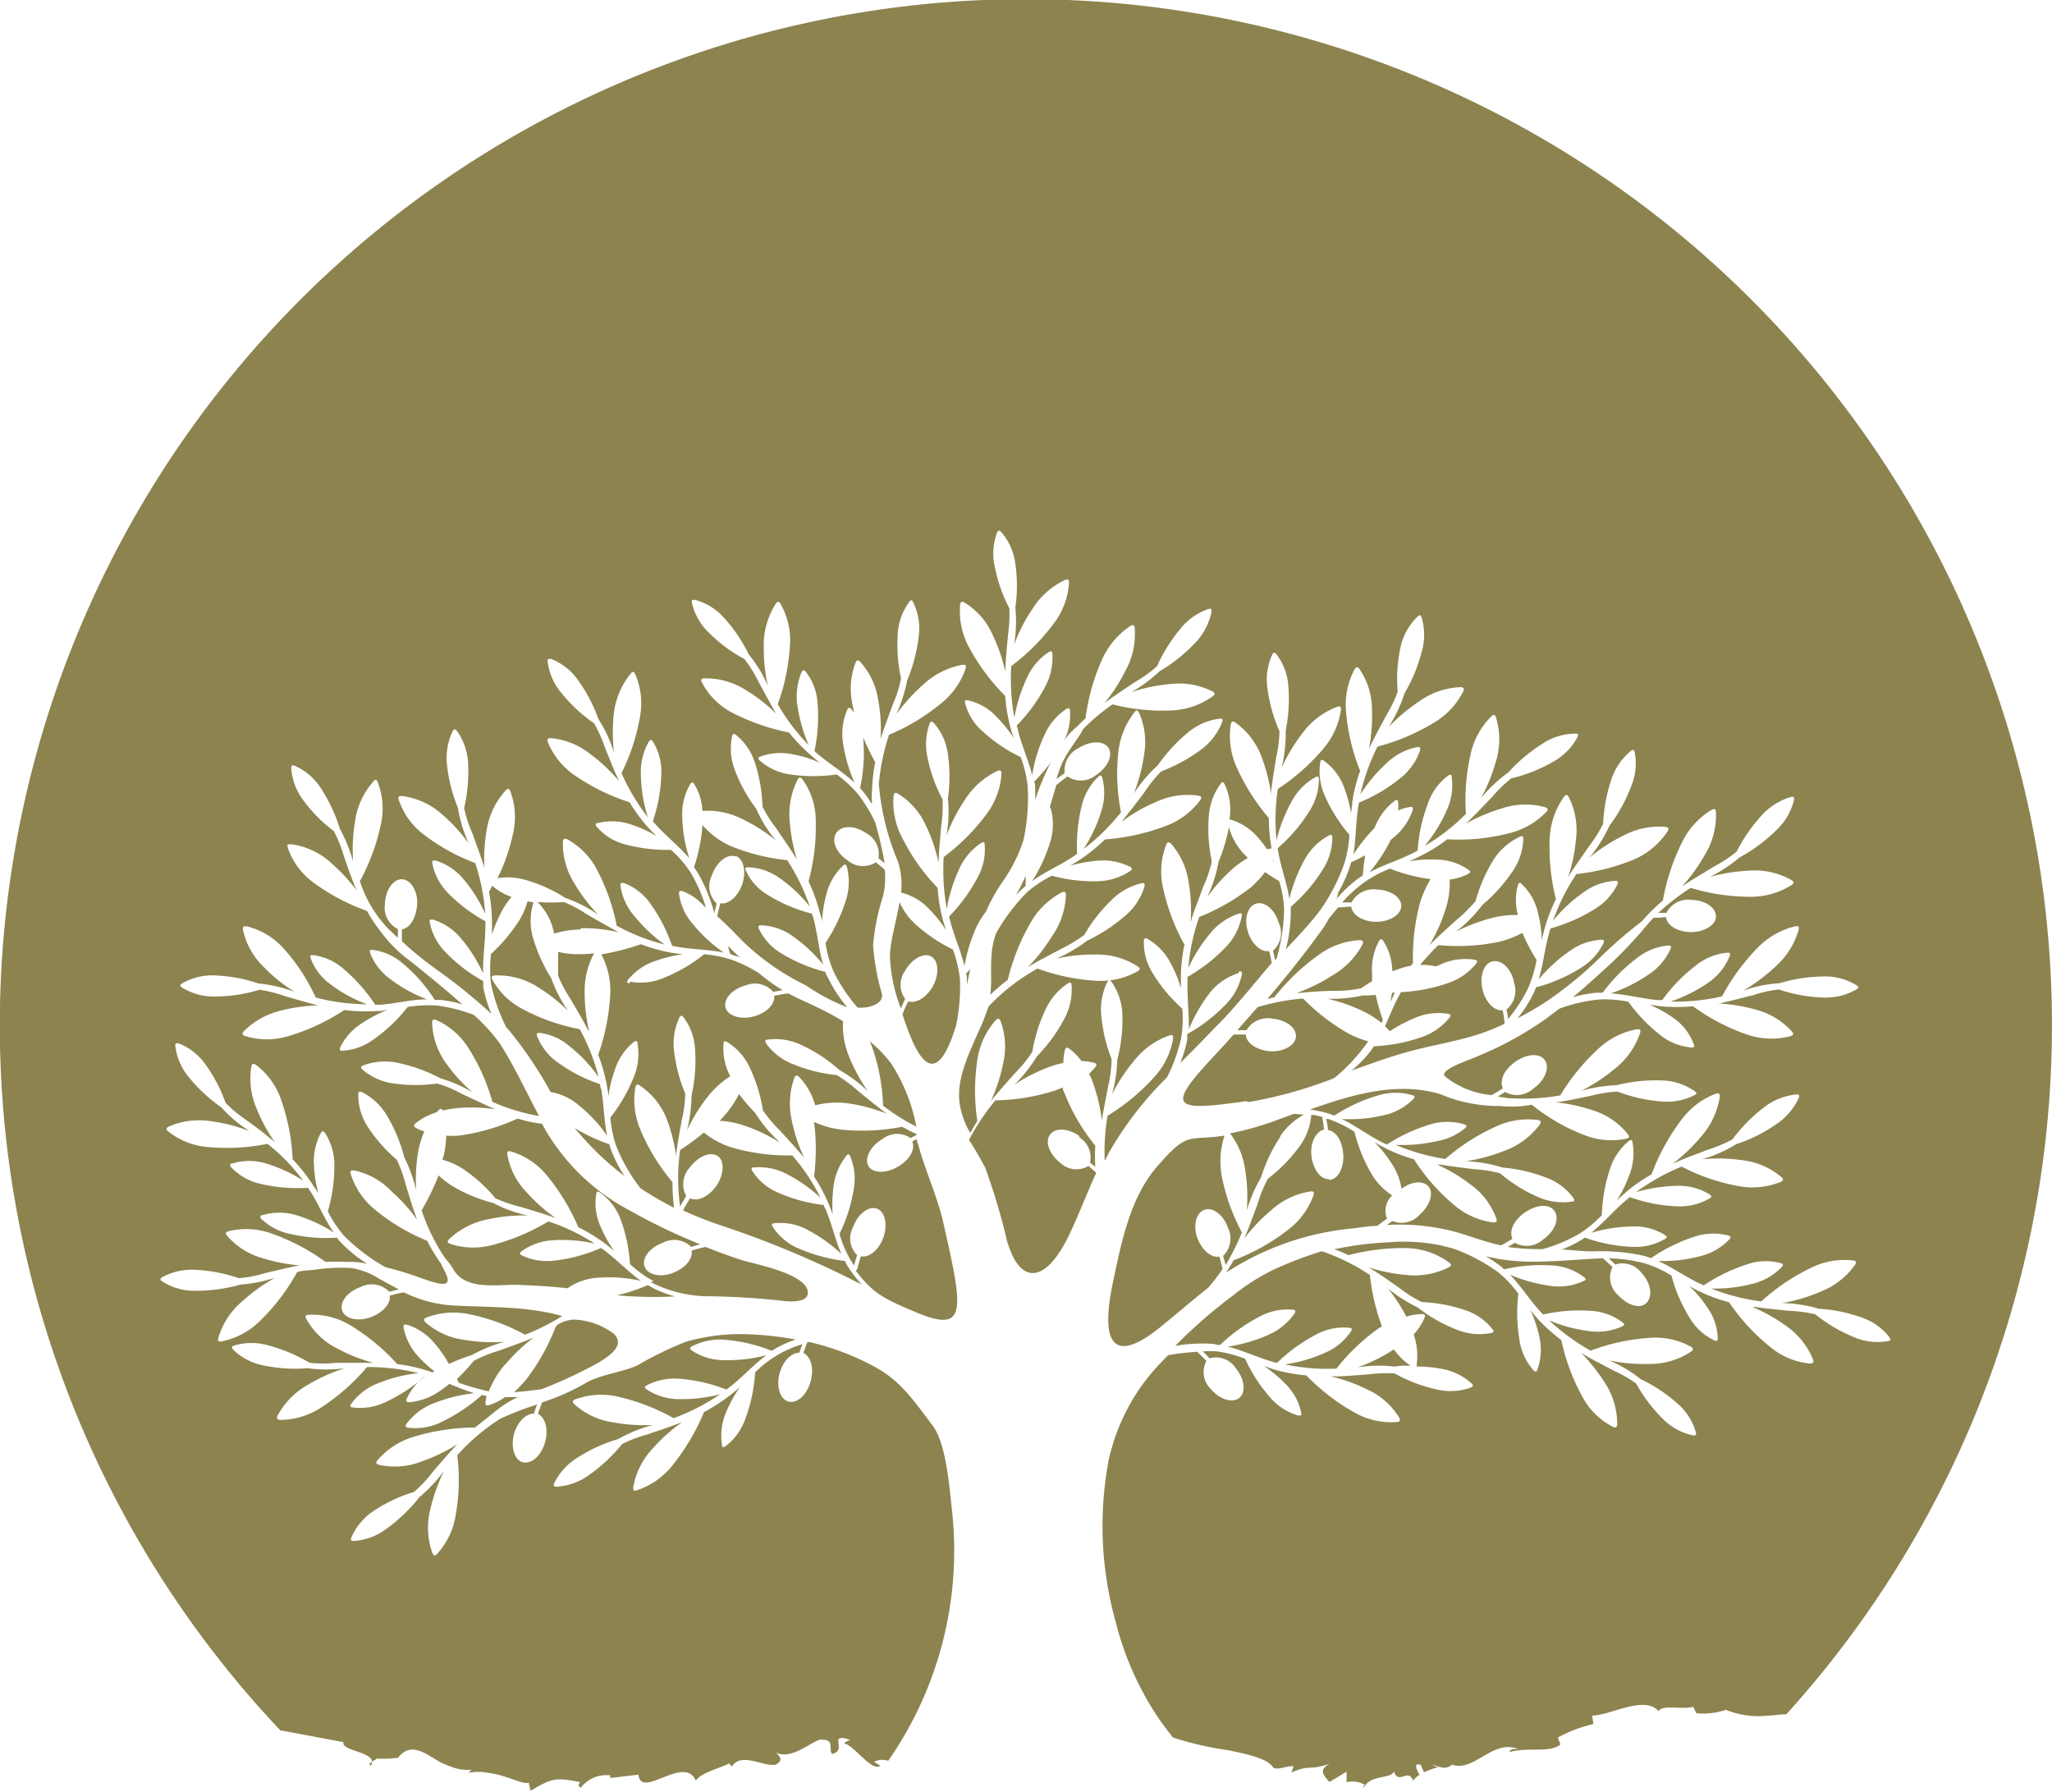 <svg id="Layer_1" data-name="Layer 1" xmlns="http://www.w3.org/2000/svg" viewBox="0 0 145.27 126.83"><defs><style>.cls-1{fill:#8c834f;}</style></defs><path class="cls-1" d="M106.71,112.91a15.28,15.28,0,0,0,2.15-3.79c.15-.35,1-.57,1.33-.56a5,5,0,0,1,2.8,1c.84.82-.3,1.55-1,2a31.94,31.94,0,0,1-4.15,1.94l-.06,0c-.61.08-1.23.16-1.84.19a8.8,8.8,0,0,0,.78-.81m-1.41-1.16a6.43,6.43,0,0,0-1.16,1.92,17.84,17.84,0,0,1-2.14-.61,2,2,0,0,0-.12-.26,14.2,14.2,0,0,0,1.19-1.29,9.48,9.48,0,0,1,1.78-.72c.76-.28,1.52-.54,2.26-.84l.21-.09a11.77,11.77,0,0,0-2,1.89m-3.92-8.52a5.27,5.27,0,0,0,3.07.06,15,15,0,0,0,3.88-1.65,14,14,0,0,1,3.28,1.57,10.43,10.43,0,0,0-2.9-.24,4.19,4.19,0,0,0-2.29.79c-.14.11-.13.18,0,.27a4.11,4.11,0,0,0,2.36.38,11.28,11.28,0,0,0,3.28-.89l.3.22c.88.67,1.64,1.48,2.53,2.11a10.29,10.29,0,0,0-2.94-.23,4.18,4.18,0,0,0-2.26.75c-1.12-.12-2.21-.19-3.54-.24s-3.65.44-4.54-1.09a4.39,4.39,0,0,0-.57-.77,14.06,14.06,0,0,1-1.68-3.41,17.62,17.62,0,0,0,1.2-2.48,5.65,5.65,0,0,0,1,.77,10.8,10.8,0,0,0,2.85,1.18,9.42,9.42,0,0,0,2.47.89,11.75,11.75,0,0,0-2.81.27,5.47,5.47,0,0,0-2.76,1.4c-.16.17-.14.26.08.34m11.81,3.64a13.72,13.72,0,0,0,2.18-.72l.35.2a8,8,0,0,0,1.56.6,29.37,29.37,0,0,1-4.09-.08m2.58-1a8.45,8.45,0,0,1-1.67-1.21,11.18,11.18,0,0,0-.68-3.21A4.1,4.1,0,0,0,112,99.55c-.15-.09-.21-.07-.25.11a4.07,4.07,0,0,0,.33,2.37,9.29,9.29,0,0,0,.94,1.68c-.19-.17-.39-.34-.6-.5a12.46,12.46,0,0,0-1.94-1.19,14.92,14.92,0,0,0-2.23-3.67,5.19,5.19,0,0,0-2.53-1.69c-.22-.06-.3,0-.26.23a5.11,5.11,0,0,0,1.41,2.71,11.73,11.73,0,0,0,2,1.77l-.2-.07c-.76-.27-1.52-.49-2.28-.72a10.53,10.53,0,0,1-1.77-.6,10.56,10.56,0,0,0-2.31-2.09,4.87,4.87,0,0,0-1.43-.64c0-.09,0-.19.07-.27a7.52,7.52,0,0,0,.18-1.44,6.8,6.8,0,0,0,.88,0,14.64,14.64,0,0,0,4.17-1.21,10.25,10.25,0,0,0,1.73.37,15,15,0,0,0,6.2,6.13,42.06,42.06,0,0,0,5,2.4l-.64.18a1.7,1.7,0,0,0-2-.29c-.93.34-1.51,1.09-1.3,1.68s1.12.8,2,.46,1.44-1,1.33-1.58c.32-.1.64-.19,1-.26h0q1.2.48,2.46.9c1,.32,4.79,1,4.77,2.35,0,.66-1.14.62-1.54.59a53,53,0,0,0-5.36-.35,9.13,9.13,0,0,1-4.22-1M104.19,78.23c.06-.11.12-.24.2-.38a4,4,0,0,0,1.37.79,5.63,5.63,0,0,0-.62.87,10,10,0,0,0-.77,1.78c0-.26,0-.52,0-.78a12.41,12.41,0,0,0-.22-2.28m.06,4.53a11.9,11.9,0,0,0,2.14-2.54,5.77,5.77,0,0,0,.54-1.27l.4.07a.34.34,0,0,0,0,.08,4.23,4.23,0,0,0,0,2.48,11,11,0,0,0,1.27,2.8,9.55,9.55,0,0,0,1.2,2.33A12.16,12.16,0,0,0,107.58,85a5.22,5.22,0,0,0-3-.8c-.23,0-.28.1-.18.31a5.2,5.2,0,0,0,2.2,2.1A14,14,0,0,0,110.58,88a14.25,14.25,0,0,1,1.34,3.4,10.1,10.1,0,0,0-2-2.14,4.09,4.09,0,0,0-2.18-1c-.18,0-.23.05-.18.22a4.06,4.06,0,0,0,1.47,1.88,11.3,11.3,0,0,0,3,1.54c0,.12,0,.24.08.36.18,1.1.19,2.21.41,3.29a10.27,10.27,0,0,0-2-2.16,4.18,4.18,0,0,0-2-.94,28.75,28.75,0,0,0-2.91-4.33c-.08-.09-.16-.17-.24-.27a12.29,12.29,0,0,1-1.07-3.07,9,9,0,0,1,0-2.08m9.84,1.94a4.12,4.12,0,0,0,2.39-.27,11.26,11.26,0,0,0,2.86-1.67,8.21,8.21,0,0,1,2,.41,9.6,9.6,0,0,1,1.9.94,12.13,12.13,0,0,0,1.65,1.19l-.66.12a1.72,1.72,0,0,0-1.94-.46c-1,.26-1.59,1-1.44,1.57s1.06.89,2,.63,1.51-.88,1.45-1.46c.32-.07.65-.13,1-.17l.56.29c1.07.5,2.22,1,3.31,1.68a5.8,5.8,0,0,0,.42,2.48,12.38,12.38,0,0,0,1.33,2.46,10,10,0,0,0-2-1.48,10.74,10.74,0,0,0-2.64-1.75,4.24,4.24,0,0,0-2.44-.41c-.18,0-.21.11-.12.26a4.16,4.16,0,0,0,2,1.51,10.72,10.72,0,0,0,3,.74,9.82,9.82,0,0,1,1.52,1.13c.61.49,1.22,1,1.86,1.48l.18.13a12.14,12.14,0,0,0-2.63-.72,6.23,6.23,0,0,0-2.45.12,4.69,4.69,0,0,0-1.13-2c-.16-.16-.26-.15-.35.07a5.46,5.46,0,0,0-.16,3.08,11.49,11.49,0,0,0,.87,2.58l-.14-.17c-.51-.61-1.06-1.19-1.58-1.77a9.65,9.65,0,0,1-1.21-1.43,10.9,10.9,0,0,0-.92-3,4.12,4.12,0,0,0-1.62-1.84c-.16-.09-.23-.06-.25.13a4.16,4.16,0,0,0,.48,2.29,6.61,6.61,0,0,0-1.57,1.42,11.78,11.78,0,0,0-1.49,2.41,11.25,11.25,0,0,0,.32-2.48,11.17,11.17,0,0,0,.25-3.2,4.12,4.12,0,0,0-.82-2.32c-.12-.15-.19-.14-.28,0a4.28,4.28,0,0,0-.38,2.46,11.08,11.08,0,0,0,.78,2.94,8.76,8.76,0,0,1-.25,1.9c-.14.79-.29,1.58-.39,2.37a1.8,1.8,0,0,0,0,.22,11.67,11.67,0,0,0-.65-2.64A5.11,5.11,0,0,0,114.85,92c-.18-.13-.27-.1-.33.13a5.37,5.37,0,0,0,.38,3.05,14.47,14.47,0,0,0,2.25,3.65,13.74,13.74,0,0,0,.11,1.81,21.56,21.56,0,0,1-2.38-1.38,12.16,12.16,0,0,1-1.72-3,8.21,8.21,0,0,1-.41-2,11.69,11.69,0,0,0,1.66-2.87,4.27,4.27,0,0,0,.26-2.39c0-.18-.11-.2-.26-.09a4.15,4.15,0,0,0-1.35,2,8.53,8.53,0,0,0-.45,1.88c0-.26-.06-.51-.1-.77a11.77,11.77,0,0,0-.62-2.2,15.25,15.25,0,0,0,.85-4.25,5.44,5.44,0,0,0-.63-2.86,17.94,17.94,0,0,0,2.8-.72,12.43,12.43,0,0,0,2.21.61l.76.1a9.46,9.46,0,0,0-1.88.45,4.18,4.18,0,0,0-2,1.36c-.11.14-.09.21.09.26m7.5-9c-.59-.19-1.33.41-1.65,1.34a1.69,1.69,0,0,0,.34,2c-.06.23-.12.45-.17.68a11.53,11.53,0,0,0-1.2-2.9,2.62,2.62,0,0,0-.24-.34,12.07,12.07,0,0,0,.6-3,5.7,5.7,0,0,0,2,1.49,14.54,14.54,0,0,0,4,1,14.66,14.66,0,0,1,1.6,3.28,10.3,10.3,0,0,0-2.12-2,4.06,4.06,0,0,0-2.26-.78c-.18,0-.22.06-.15.23a3.88,3.88,0,0,0,1.6,1.76,11.29,11.29,0,0,0,3.09,1.3c0,.12.08.23.11.35.27,1.08.37,2.19.67,3.25a10.52,10.52,0,0,0-2.14-2,4,4,0,0,0-2.26-.78c-.18,0-.22.06-.15.23a4,4,0,0,0,1.6,1.76,11.42,11.42,0,0,0,3.12,1.31c0,.13.1.25.16.38a10.15,10.15,0,0,0,1.38,2.12,13.88,13.88,0,0,1-2.91-1.54A17.27,17.27,0,0,1,122,81.66c-.64-.68-1.21-1.23-1.68-1.65.06-.31.14-.61.22-.92.58.1,1.25-.48,1.55-1.36s.09-1.84-.51-2m.13,7,.2.19-.22-.09c-.12,0-.26-.09-.39-.12s-.14-.37-.24-.62c.2.21.42.42.65.64m13.77.13c-.55-.3-1.38.16-1.86,1a1.7,1.7,0,0,0,0,2c-.11.22-.21.45-.3.68a11.28,11.28,0,0,1-.78-3.83c.09-1.24.49-2.48.68-3.71a4.65,4.65,0,0,0,1.08,1.53A11.26,11.26,0,0,0,137,82.36a9.36,9.36,0,0,1,.49,2,13.06,13.06,0,0,1-.27,3.41c-1.35,4.34-2.59,2.92-3.79-.82l0,0a9.52,9.52,0,0,1,.41-.92c.54.19,1.3-.27,1.75-1.08s.41-1.81-.14-2.1m-2.78,7.64a12.53,12.53,0,0,1,1.74,4.41,14.92,14.92,0,0,1-2.35-1.48,14.11,14.11,0,0,0-.76-4.1c-.06-.16-.13-.31-.19-.46a8.9,8.9,0,0,1,1.56,1.63m-8,5.49a11.53,11.53,0,0,0-2.52-1.18,6.1,6.1,0,0,0-1.65-.31l.47-.54a7.24,7.24,0,0,0,.89-1.36A13,13,0,0,0,123,93.93a10.19,10.19,0,0,0,1.66,2m-10.87,2.5A20.35,20.35,0,0,1,110.23,95a12.41,12.41,0,0,0,2.45,1.15,3,3,0,0,0,.12.4,9.22,9.22,0,0,0,1,1.92m-3.15-17.52a6.29,6.29,0,0,0-1.88.29v0A4.26,4.26,0,0,0,107.59,79a12.22,12.22,0,0,0,1.86,0,8.72,8.72,0,0,1,1.65.88c.69.39,1.37.79,2.07,1.17l.2.1a11.44,11.44,0,0,0-2.72-.3m.55,7.27-.1-.19c-.37-.71-.78-1.38-1.18-2.08a9.46,9.46,0,0,1-.87-1.63c0-.45,0-1,0-1.69a6.06,6.06,0,0,0,1.65.16,8.87,8.87,0,0,0,.9-.06,5.61,5.61,0,0,0-.67,2.78,12,12,0,0,0,.31,2.71m9.66,13.88a26,26,0,0,1-3-1.17c.15-.29.32-.58.49-.86.52.26,1.33-.11,1.86-.87s.62-1.75.11-2.11-1.39,0-2,.82a1.73,1.73,0,0,0-.24,2c-.15.25-.29.49-.43.75a14.21,14.21,0,0,1,0-4,18.26,18.26,0,0,0,1.68-1.24,6.09,6.09,0,0,0,2.12,1.1,14.56,14.56,0,0,0,4.14.52,14.16,14.16,0,0,1,2,3,10.35,10.35,0,0,0-2.37-1.67,4.17,4.17,0,0,0-2.35-.48c-.17,0-.21.09-.11.25a4,4,0,0,0,1.82,1.53,11.21,11.21,0,0,0,3.25.88c0,.12.09.23.14.35.42,1,.66,2.11,1.09,3.11a10.71,10.71,0,0,0-2.39-1.7,4,4,0,0,0-2.34-.47c-.19,0-.22.09-.13.24a4,4,0,0,0,1.83,1.54,11.69,11.69,0,0,0,3.28.89c.06.11.12.24.19.35a8.67,8.67,0,0,0,1,1.31l-.51-.25a69.51,69.51,0,0,0-9.31-3.88m9.51,3.06c.07-.31.16-.62.26-.92.56.12,1.26-.44,1.58-1.31s.15-1.84-.44-2.06-1.35.36-1.69,1.29a1.67,1.67,0,0,0,.28,2c-.08.24-.15.48-.21.73l-.22-.33a8.26,8.26,0,0,1-.82-1.9,11.24,11.24,0,0,0,1-3.13,4.07,4.07,0,0,0-.25-2.39c-.08-.16-.15-.17-.27,0a4.25,4.25,0,0,0-.91,2.24,9.75,9.75,0,0,0-.05,1.93,6.18,6.18,0,0,0-.26-.72,12.22,12.22,0,0,0-1.06-2,15,15,0,0,0,0-3.86,6.47,6.47,0,0,0,1.92.54,14.63,14.63,0,0,0,4.32-.2c.32.18.64.35,1,.51a.19.19,0,0,1,0,.08c-.13.07-.27.13-.4.21a1.69,1.69,0,0,0-2,.07c-.85.5-1.28,1.35-1,1.89s1.26.57,2.11.06,1.23-1.24,1-1.78l.32-.17c0,.17.09.34.14.52.49,1.78,1.3,3.51,1.72,5.31,1.5,6.57,1.72,8-2.18,6.32-2.09-.89-2.8-1.27-4-2.83m15.86-9.51c-.77-.58-1.72-.64-2.1-.13s-.06,1.39.72,2a1.65,1.65,0,0,0,2,.22l.55.49c-.66,1.43-1.25,3-1.92,4.39-1.64,3.45-3.49,3.61-4.4.42a46,46,0,0,0-1.53-5.14,22.28,22.28,0,0,0-1.16-2,15.71,15.71,0,0,1,1.87-2.8,14.55,14.55,0,0,0,4.14-.67,6.19,6.19,0,0,0,.62-.24c0,.14.08.27.14.42a13.9,13.9,0,0,0,2.17,3.7,12.53,12.53,0,0,0,0,1.5l-.37-.3a1.68,1.68,0,0,0-.81-1.82M95.68,140l.1.15c.65-1-2.13-1-1.92-1.68l-4.48-.84A72.64,72.64,0,1,1,196,136.5c-.49,0-1,.09-1.48.11a6.08,6.08,0,0,1-2.8-.43,4.83,4.83,0,0,1-2.09.24l-.22-.45c-.71.22-2.2-.19-2.45.31-1-1.16-3.45.31-4.7.31l.08.6a9.85,9.85,0,0,0-2.51.95l.18.5c-.77.62-2.26.16-3.6.53,0-.22.4-.25.67-.19-1.87-.79-3.16,1.65-4.75,1.08a.79.79,0,0,1-.84.17.12.12,0,0,0,.08,0l-.14,0a4.5,4.5,0,0,1-.51-.2,1,1,0,0,0,.43.22,4.62,4.62,0,0,0-1,.36l-.23-.54-.08,0c-.38-.16-.27.31,0,.71a1.83,1.83,0,0,0-.46.41c-.36-.91-1,.33-1.36-.63-.26.55-1.7.18-2.13,1.16,0-.13-.08-.2.12-.19a1.66,1.66,0,0,0-1.34-.22l0-.75-1.21.73c-.52-.56-.72-.87,0-1.28-1.66.52-1.26,0-2.7.61l.16-.44c-.46-.07-1.31.39-1.51,0-.41-.54-1.66-.84-3.13-1.14a22.31,22.31,0,0,1-3.9-.9c-.37-.46-.72-.93-1.06-1.42a21.63,21.63,0,0,1-3-6.78,25.15,25.15,0,0,1-.49-11.44,14.34,14.34,0,0,1,3.54-6.73c.22-.23.44-.47.67-.69a17.63,17.63,0,0,1,2.05-.24c.23.21.45.43.66.65a1.65,1.65,0,0,0,.33,2c.62.74,1.52,1,2,.61s.37-1.35-.25-2.09a1.67,1.67,0,0,0-1.86-.71c-.16-.17-.32-.34-.48-.49a7.71,7.71,0,0,1,1,0,8.4,8.4,0,0,1,2,.53,11,11,0,0,0,1.77,2.73,4.05,4.05,0,0,0,2,1.28c.18,0,.24,0,.2-.19a4,4,0,0,0-1.16-2.09,9.06,9.06,0,0,0-1.47-1.22l.73.25a12.63,12.63,0,0,0,2.26.41,14.75,14.75,0,0,0,3.4,2.62,5.21,5.21,0,0,0,3,.68c.23,0,.27-.12.17-.32a5.18,5.18,0,0,0-2.29-2,11.51,11.51,0,0,0-2.57-.91H164c.79,0,1.6-.09,2.39-.14a9.89,9.89,0,0,1,1.88-.07,10.8,10.8,0,0,0,2.92,1.12,4.28,4.28,0,0,0,2.48-.12c.17-.08.19-.15.06-.28a4.21,4.21,0,0,0-2.23-1.06,8.86,8.86,0,0,0-1.67-.15.5.5,0,0,0,0-.13,4.54,4.54,0,0,0-.21-2.14,4,4,0,0,0,.75-1.14c.1-.22.05-.3-.18-.3a4,4,0,0,0-1.09.18,12.81,12.81,0,0,0-1.3-2,10.15,10.15,0,0,0,2.09,1.34,10.8,10.8,0,0,0,2.75,1.57,4.31,4.31,0,0,0,2.47.25c.18-.05.21-.12.09-.27a4.08,4.08,0,0,0-2-1.37,10.78,10.78,0,0,0-3-.55,9,9,0,0,1-1.59-1c-.65-.45-1.29-.91-2-1.35l-.19-.11a12.22,12.22,0,0,0,2.68.54,5.36,5.36,0,0,0,3-.54c.21-.12.21-.21,0-.36a5.29,5.29,0,0,0-2.91-1A15.2,15.2,0,0,0,165,104a8.35,8.35,0,0,0-1-.42,23.45,23.45,0,0,1,3.84-.49,12.8,12.8,0,0,1,3.71.22l.87.22a12.88,12.88,0,0,1,3.2,1.69,8.08,8.08,0,0,1,1.41,1.51,11.58,11.58,0,0,0,.08,3.28,4.13,4.13,0,0,0,1,2.15c.13.13.2.11.27-.06a4.19,4.19,0,0,0,.12-2.4,9.71,9.71,0,0,0-.61-1.82c.15.2.32.4.49.6a12.23,12.23,0,0,0,1.69,1.53,14.68,14.68,0,0,0,1.49,4,5,5,0,0,0,2.17,2.14c.21.11.29,0,.3-.18a5.32,5.32,0,0,0-.87-2.93,13,13,0,0,0-1.69-2.13l.19.12c.68.4,1.39.75,2.09,1.13a9.54,9.54,0,0,1,1.62.92,11,11,0,0,0,1.87,2.49,4.29,4.29,0,0,0,2.16,1.19c.19,0,.24,0,.2-.21a4.19,4.19,0,0,0-1.33-2.07,10.87,10.87,0,0,0-2.57-1.7,9.41,9.41,0,0,0-2.24-1.33,12.17,12.17,0,0,0,2.79.25,5.27,5.27,0,0,0,3-.87c.19-.13.19-.22,0-.35a5.19,5.19,0,0,0-3-.62,14.22,14.22,0,0,0-4.1.9,14.62,14.62,0,0,1-2.94-2.15,10.51,10.51,0,0,0,2.8.76,4.18,4.18,0,0,0,2.39-.34c.16-.08.17-.16,0-.27a4,4,0,0,0-2.24-.82,11.7,11.7,0,0,0-3.38.26l-.25-.27c-.74-.82-1.33-1.76-2.09-2.55a10.9,10.9,0,0,0,2.85.79,4.14,4.14,0,0,0,2.38-.35c.16-.08.17-.15,0-.27a4,4,0,0,0-2.24-.82,11.75,11.75,0,0,0-3.41.27c-.1-.09-.19-.18-.31-.27a8,8,0,0,0-1-.65l1,.2a16,16,0,0,0,3.45.15c.83,0,2.93-.19,3.86-.21l.68.62a1.65,1.65,0,0,0,.41,2c.65.72,1.56,1,2,.53s.32-1.36-.33-2.08a1.7,1.7,0,0,0-1.89-.63l-.45-.43h.17a10.69,10.69,0,0,1,2.38.35,8.39,8.39,0,0,1,1.88.86,11,11,0,0,0,1.29,3,4.06,4.06,0,0,0,1.76,1.6c.17.07.23,0,.23-.15a4,4,0,0,0-.79-2.26,8.07,8.07,0,0,0-1.24-1.45c.22.12.45.26.68.36a11.34,11.34,0,0,0,2.15.79,14.41,14.41,0,0,0,2.9,3.16,5.19,5.19,0,0,0,2.81,1.18c.25,0,.3-.07.23-.29a5.34,5.34,0,0,0-1.91-2.38,12.36,12.36,0,0,0-2.37-1.33l.22,0c.78.12,1.58.18,2.37.27a8.86,8.86,0,0,1,1.86.25,10.93,10.93,0,0,0,2.68,1.59,4.19,4.19,0,0,0,2.46.3c.18,0,.21-.11.1-.27a4.22,4.22,0,0,0-2-1.41,11,11,0,0,0-3-.61,10,10,0,0,0-2.59-.4,12.14,12.14,0,0,0,2.7-.8,5.4,5.4,0,0,0,2.45-1.9c.13-.2.09-.28-.14-.32a5.37,5.37,0,0,0-3,.54,14.58,14.58,0,0,0-3.49,2.36,14.07,14.07,0,0,1-3.54-.91,10.41,10.41,0,0,0,2.9-.33,4.28,4.28,0,0,0,2.1-1.2c.12-.14.1-.21-.07-.26a4,4,0,0,0-2.4.08,11.88,11.88,0,0,0-3.06,1.49l-.33-.15c-1-.48-1.9-1.13-2.9-1.58a10.38,10.38,0,0,0,2.94-.33,4.22,4.22,0,0,0,2.1-1.2c.12-.14.11-.21-.07-.27a4.21,4.21,0,0,0-2.4.08,12,12,0,0,0-3.08,1.52l-.39-.14a14.32,14.32,0,0,0-3.76-.34h0c-.73,0-1.43-.1-2.17-.13a8,8,0,0,0,1.29-.62l.35-.22a11.41,11.41,0,0,0,3.33.65,4.19,4.19,0,0,0,2.35-.56c.15-.09.15-.17,0-.27a4,4,0,0,0-2.31-.61,10.56,10.56,0,0,0-2.93.45c.87-.7,1.6-1.56,2.45-2.29l.29-.24a11.21,11.21,0,0,0,3.31.65,4.17,4.17,0,0,0,2.34-.56c.16-.1.16-.17,0-.28a4.16,4.16,0,0,0-2.31-.61,11.18,11.18,0,0,0-2.9.45,15.28,15.28,0,0,1,3.23-1.81,14,14,0,0,0,3.93,1.36,5.33,5.33,0,0,0,3.07-.27c.21-.1.23-.19.06-.35a5.25,5.25,0,0,0-2.81-1.2,12.08,12.08,0,0,0-2.8-.06,9.79,9.79,0,0,0,2.42-1.07,10.78,10.78,0,0,0,2.8-1.39,4.5,4.5,0,0,0,1.63-1.9c.06-.18,0-.24-.17-.23a4.47,4.47,0,0,0-2.32.93,11.34,11.34,0,0,0-2.22,2.26,10.77,10.77,0,0,1-1.75.73c-.75.29-1.51.56-2.24.88l-.21.09a12.29,12.29,0,0,0,2-1.92,5.46,5.46,0,0,0,1.31-2.8c0-.24-.05-.29-.28-.22a5.39,5.39,0,0,0-2.46,1.88,15.14,15.14,0,0,0-2.09,3.83,11.53,11.53,0,0,0-1.89,1.33c-.2.17-.39.35-.58.53a8.83,8.83,0,0,0,.87-1.74,4.23,4.23,0,0,0,.25-2.39c0-.18-.12-.2-.26-.09a4.22,4.22,0,0,0-1.34,2,11.47,11.47,0,0,0-.57,3.25,8.56,8.56,0,0,1-1.62,1.33,11.28,11.28,0,0,1-2.56,1.07,17.25,17.25,0,0,1-2.49-.15q.26-.14.51-.3a1.71,1.71,0,0,0,2-.23c.81-.56,1.18-1.44.82-2s-1.29-.48-2.11.09-1.12,1.34-.88,1.86c-.25.16-.52.32-.79.46q-.33-.06-.66-.15c-.93-.25-1.84-.6-2.77-.85a15.57,15.57,0,0,0-4.66-.44l.38-.28a1.73,1.73,0,0,0,1.95-.46c.74-.65,1-1.57.59-2s-1.19-.34-1.89.18a4.44,4.44,0,0,0-.72-1.82,8.68,8.68,0,0,0-1.2-1.49c.22.13.44.26.67.38a11.1,11.1,0,0,0,2.13.84,14.18,14.18,0,0,0,2.82,3.22,5.28,5.28,0,0,0,2.79,1.25c.24,0,.29-.06.22-.28a5.07,5.07,0,0,0-1.85-2.42,11.33,11.33,0,0,0-2.34-1.39l.22,0c.79.13,1.58.22,2.37.32a9.61,9.61,0,0,1,1.86.29,10.78,10.78,0,0,0,2.64,1.66,4.39,4.39,0,0,0,2.44.35c.19,0,.22-.11.11-.27a4.21,4.21,0,0,0-2-1.46,11,11,0,0,0-3-.68,10,10,0,0,0-2.59-.45,12.76,12.76,0,0,0,2.72-.74,5.41,5.41,0,0,0,2.49-1.85c.13-.2.1-.28-.13-.33a5.37,5.37,0,0,0-3,.48,14.43,14.43,0,0,0-3.55,2.28,14.74,14.74,0,0,1-3.52-1,11,11,0,0,0,2.92-.26A4.26,4.26,0,0,0,173.27,95c.13-.13.11-.21-.06-.26a4.22,4.22,0,0,0-2.41,0,12,12,0,0,0-3.08,1.43l-.34-.16c-1-.51-1.87-1.17-2.85-1.65a10.5,10.5,0,0,0,2.95-.26,4.18,4.18,0,0,0,2.12-1.16c.13-.13.11-.2-.06-.26a4.19,4.19,0,0,0-2.4,0A11.63,11.63,0,0,0,164,94.12l-.38-.14a8.9,8.9,0,0,0-1.34-.29c3-1.07,6.18-2,9.22-1.09a10.58,10.58,0,0,0,4.23.84,8,8,0,0,0,2.25-.09,13.76,13.76,0,0,0,3.68,2.13,5.2,5.2,0,0,0,3,.28c.23-.05.26-.14.12-.33a5.13,5.13,0,0,0-2.53-1.7,12,12,0,0,0-2.67-.56l.22,0c.79-.12,1.58-.29,2.36-.45a9.4,9.4,0,0,1,1.9-.3,10.76,10.76,0,0,0,3,.69,4.35,4.35,0,0,0,2.45-.44c.17-.09.17-.17,0-.28a4.2,4.2,0,0,0-2.36-.76,11.31,11.31,0,0,0-3.18.34,10.84,10.84,0,0,0-2.48.39,12.22,12.22,0,0,0,2.37-1.56,5.42,5.42,0,0,0,1.79-2.52c.06-.23,0-.3-.23-.27a5.42,5.42,0,0,0-2.76,1.41,14.86,14.86,0,0,0-2.66,3.27,14.74,14.74,0,0,1-3.5.2l-.15,0-.78-.12.53-.32a1.72,1.72,0,0,0,2-.25c.81-.57,1.17-1.46.81-2s-1.31-.45-2.11.12-1.12,1.35-.86,1.87q-.39.25-.81.48a6.19,6.19,0,0,1-3.25-1.29c-.62-.47,1.69-1.19,2.31-1.48a24.49,24.49,0,0,0,4.86-2.68l.88-.67a11.44,11.44,0,0,1,2.82-.65,8.51,8.51,0,0,1,2.07.16,11.34,11.34,0,0,0,2.26,2.36,4.07,4.07,0,0,0,2.22.88c.17,0,.22-.05.15-.23A3.91,3.91,0,0,0,188,87.2a9.38,9.38,0,0,0-1.68-.93l.77.11a12.62,12.62,0,0,0,2.3,0,14.72,14.72,0,0,0,3.82,2,5.39,5.39,0,0,0,3.08.12c.22-.07.25-.16.1-.34a5.24,5.24,0,0,0-2.62-1.56,12.38,12.38,0,0,0-2.7-.43l.22,0c.78-.16,1.56-.38,2.34-.57a9.05,9.05,0,0,1,1.84-.41,10.78,10.78,0,0,0,3.08.57,4.37,4.37,0,0,0,2.43-.58c.15-.1.16-.17,0-.28a4.25,4.25,0,0,0-2.38-.63,11.31,11.31,0,0,0-3.08.48,9.13,9.13,0,0,0-2.58.53,12.35,12.35,0,0,0,2.27-1.69,5.46,5.46,0,0,0,1.66-2.61c.05-.23,0-.3-.24-.26a5.51,5.51,0,0,0-2.69,1.55,15,15,0,0,0-2.49,3.41,14.6,14.6,0,0,1-3.65.37,10.66,10.66,0,0,0,2.63-1.31A4.2,4.2,0,0,0,192,82.81c.06-.17,0-.23-.16-.22a4.08,4.08,0,0,0-2.24.9,11.65,11.65,0,0,0-2.38,2.45l-.37,0c-1.1-.11-2.18-.4-3.28-.47a10.81,10.81,0,0,0,2.67-1.33,4.18,4.18,0,0,0,1.57-1.84c.07-.17,0-.23-.16-.22a4.14,4.14,0,0,0-2.24.9A12,12,0,0,0,183,85.42h-.41a8.94,8.94,0,0,0-1.7.32c.72-.6,1.43-1.23,2.12-1.87a29,29,0,0,0,3.25-3.39l.35-.37c.29,0,.58,0,.87-.05.06.58.8,1.05,1.72,1.07s1.8-.46,1.82-1.09-.74-1.16-1.72-1.19a1.74,1.74,0,0,0-1.79.92l-.57,0A16,16,0,0,1,189.23,78a14.59,14.59,0,0,0,4.14.63,5.4,5.4,0,0,0,3-.83c.19-.13.19-.22,0-.35a5.28,5.28,0,0,0-3-.67,12.65,12.65,0,0,0-2.77.44,10.73,10.73,0,0,0,2.1-1.38,11.61,11.61,0,0,0,2.59-1.92,4.32,4.32,0,0,0,1.26-2.16c0-.18,0-.23-.2-.2a4.48,4.48,0,0,0-2.12,1.34,11.29,11.29,0,0,0-1.75,2.54,10.65,10.65,0,0,1-1.61,1.06c-.69.42-1.39.82-2.06,1.27l-.19.12a12,12,0,0,0,1.62-2.24,5.37,5.37,0,0,0,.78-3c0-.24-.1-.28-.31-.17a5.44,5.44,0,0,0-2.09,2.29,15.18,15.18,0,0,0-1.36,4.13,12.93,12.93,0,0,0-1.49,1.47,33.07,33.07,0,0,0-3.11,2.71A27.47,27.47,0,0,1,179.08,86q-1,.66-2.1,1.23a9.42,9.42,0,0,0,1.14-1.8c.06-.13.11-.26.16-.39a11.35,11.35,0,0,0,3.15-1.36,4.25,4.25,0,0,0,1.64-1.79c.07-.17,0-.22-.15-.22a4.19,4.19,0,0,0-2.27.81,10.94,10.94,0,0,0-2.18,2c.32-1.06.43-2.17.73-3.25a3.07,3.07,0,0,1,.11-.36,11.92,11.92,0,0,0,3.11-1.36,4.2,4.2,0,0,0,1.64-1.79c.07-.16,0-.22-.15-.22a4.17,4.17,0,0,0-2.27.82,10.6,10.6,0,0,0-2.15,2,14.55,14.55,0,0,1,1.65-3.3A14.65,14.65,0,0,0,185.19,76a5.4,5.4,0,0,0,2.4-2c.12-.2.08-.28-.15-.32a5.45,5.45,0,0,0-3,.63,12.12,12.12,0,0,0-2.37,1.54,10.08,10.08,0,0,0,1.41-2.25A11.18,11.18,0,0,0,185,70.86a4.26,4.26,0,0,0,.27-2.46c-.05-.18-.12-.21-.27-.1a4.45,4.45,0,0,0-1.4,2.07,11.53,11.53,0,0,0-.57,3.11,10,10,0,0,1-1,1.58c-.45.66-.93,1.32-1.37,2a1.6,1.6,0,0,1-.11.19,11.75,11.75,0,0,0,.56-2.68,5.24,5.24,0,0,0-.51-3c-.11-.2-.2-.2-.35,0a5.48,5.48,0,0,0-1,2.93,14.93,14.93,0,0,0,.44,4.3,11.63,11.63,0,0,0-.82,2.15c-.07.26-.13.51-.18.76a8.74,8.74,0,0,0-.26-1.9,4,4,0,0,0-1.16-2.08c-.13-.13-.21-.11-.27.07a4,4,0,0,0,0,2.12,6.88,6.88,0,0,0-1.74.18,12.83,12.83,0,0,0-2.65,1,9.83,9.83,0,0,0,1.87-1.89,11.43,11.43,0,0,0,2.1-2.32,4.28,4.28,0,0,0,.8-2.36c0-.19-.06-.23-.24-.15A4.44,4.44,0,0,0,175.28,76,11.39,11.39,0,0,0,174,78.94a10.6,10.6,0,0,1-1.35,1.33c-.6.54-1.2,1.08-1.78,1.65l-.15.16a11.62,11.62,0,0,0,1.14-2.51,6.14,6.14,0,0,0,.31-2.16,3.77,3.77,0,0,0,1.33-.41c.16-.1.16-.17,0-.28a4,4,0,0,0-2.28-.72,8.67,8.67,0,0,0-1.93.12c.25-.11.49-.21.71-.33a11.65,11.65,0,0,0,2-1.23,14.29,14.29,0,0,0,4.31-.41,5.42,5.42,0,0,0,2.7-1.53c.15-.17.13-.26-.09-.33a5.27,5.27,0,0,0-3.08.09,12.85,12.85,0,0,0-2.54,1.08l.17-.15c.58-.57,1.13-1.15,1.7-1.74a9.91,9.91,0,0,1,1.35-1.32,10.94,10.94,0,0,0,2.94-1.16,4.3,4.3,0,0,0,1.76-1.77c.08-.18.05-.24-.14-.24a4.29,4.29,0,0,0-2.38.74,11.51,11.51,0,0,0-2.37,2,10.37,10.37,0,0,0-1.94,1.82,12.25,12.25,0,0,0,1.06-2.62,5.31,5.31,0,0,0,0-3.08c-.08-.22-.17-.24-.34-.07a5.33,5.33,0,0,0-1.47,2.72,14.58,14.58,0,0,0-.32,4.17,14.15,14.15,0,0,1-2.92,2.27,10.81,10.81,0,0,0,1.55-2.5,4.22,4.22,0,0,0,.36-2.38c0-.18-.1-.2-.25-.1a4.16,4.16,0,0,0-1.44,2,11.33,11.33,0,0,0-.72,3.31l-.34.18c-1,.5-2.07.83-3.06,1.35A11.41,11.41,0,0,0,168,74.6l.15-.12a4.37,4.37,0,0,0,1.41-2c0-.17,0-.23-.18-.21a3.49,3.49,0,0,0-.86.25,2.72,2.72,0,0,0,0-.57c0-.18-.1-.21-.25-.11a4.34,4.34,0,0,0-1.42,1.92,11.36,11.36,0,0,0-1.5,1.89c.19-1.09.17-2.2.33-3.31l.06-.37a11.67,11.67,0,0,0,2.93-1.73,4.23,4.23,0,0,0,1.41-2c0-.17,0-.23-.18-.21a4.23,4.23,0,0,0-2.15,1.1,10.91,10.91,0,0,0-1.9,2.25A14.76,14.76,0,0,1,167.06,68,15,15,0,0,0,171,66.34a5.37,5.37,0,0,0,2.13-2.25c.1-.21,0-.29-.18-.3a5.38,5.38,0,0,0-2.93,1,13,13,0,0,0-2.17,1.82,10.46,10.46,0,0,0,1.13-2.4,11.22,11.22,0,0,0,1.2-2.89,4.31,4.31,0,0,0,0-2.47c-.07-.18-.14-.19-.28-.06A4.31,4.31,0,0,0,168.68,61a10.69,10.69,0,0,0-.19,3.13,10.69,10.69,0,0,1-.83,1.7c-.38.71-.77,1.42-1.12,2.14l-.09.2a11.72,11.72,0,0,0,.22-2.72,5.14,5.14,0,0,0-.88-2.93c-.13-.19-.23-.18-.35,0a5.36,5.36,0,0,0-.61,3,14.41,14.41,0,0,0,1,4.2,11.13,11.13,0,0,0-.56,2.24c0,.25-.06.51-.08.77a9.13,9.13,0,0,0-.5-1.85A4,4,0,0,0,163.26,69c-.15-.11-.22-.07-.25.1a4.16,4.16,0,0,0,.32,2.38,11,11,0,0,0,1.74,2.76,8.22,8.22,0,0,1-.35,2A13.29,13.29,0,0,1,163,79.58c-.74,1-1.63,1.9-2.43,2.77a10.84,10.84,0,0,0,.35-2.59c0-.15,0-.28,0-.42a11.43,11.43,0,0,0,2.24-2.6,4.2,4.2,0,0,0,.7-2.31c0-.19-.07-.22-.24-.14A4.23,4.23,0,0,0,161.9,76a11.2,11.2,0,0,0-1.08,2.78c-.17-1.09-.56-2.13-.77-3.22l-.06-.37a11.21,11.21,0,0,0,2.22-2.58,4.2,4.2,0,0,0,.7-2.31c0-.18-.08-.22-.24-.14a4.28,4.28,0,0,0-1.7,1.74,11.14,11.14,0,0,0-1.06,2.73A15,15,0,0,1,160,71a14.91,14.91,0,0,0,3.17-2.79,5.4,5.4,0,0,0,1.3-2.81c0-.23,0-.29-.28-.21a5.41,5.41,0,0,0-2.46,1.88,12.87,12.87,0,0,0-1.46,2.42,10.32,10.32,0,0,0,.29-2.62,11.22,11.22,0,0,0,.19-3.1,4.11,4.11,0,0,0-.85-2.31c-.12-.14-.19-.14-.28,0a4.31,4.31,0,0,0-.35,2.46,11.29,11.29,0,0,0,.85,3,9.21,9.21,0,0,1-.24,1.87c-.12.79-.26,1.58-.35,2.37a1.81,1.81,0,0,0,0,.23,12.19,12.19,0,0,0-.67-2.64A5.19,5.19,0,0,0,157,66.3c-.19-.13-.28-.09-.33.14a5.35,5.35,0,0,0,.41,3,14.68,14.68,0,0,0,2.29,3.62,11.83,11.83,0,0,0,.19,2.14l-.32.07a6.74,6.74,0,0,0-.57-.75,4.17,4.17,0,0,0-2-1.35h-.08a.22.22,0,0,0,0-.08,4.25,4.25,0,0,0-.36-2.44c-.09-.17-.16-.17-.29,0a4.44,4.44,0,0,0-.83,2.35,11.22,11.22,0,0,0,.22,3.13,8.79,8.79,0,0,1-.61,1.79c-.27.76-.57,1.5-.82,2.26,0,.08-.05.15-.07.22a11.68,11.68,0,0,0-.13-2.73,5.29,5.29,0,0,0-1.25-2.79c-.17-.16-.26-.14-.35.07a5.22,5.22,0,0,0-.22,3.07,14.77,14.77,0,0,0,1.51,4,11.74,11.74,0,0,0-.25,2.3c0,.25,0,.51,0,.77a8.73,8.73,0,0,0-.73-1.77,4.19,4.19,0,0,0-1.65-1.72c-.17-.08-.23,0-.24.14a4.07,4.07,0,0,0,.63,2.31,11,11,0,0,0,2.09,2.5,8.5,8.5,0,0,1-.08,2.08,11.89,11.89,0,0,1-1,2.78,24.62,24.62,0,0,0-4.16,5.41c-.08.17-.16.34-.25.5a14.92,14.92,0,0,1,.2-3.19,14.78,14.78,0,0,0,3.26-2.69,5.33,5.33,0,0,0,1.38-2.77c0-.23,0-.29-.27-.22a5.46,5.46,0,0,0-2.51,1.81,12.14,12.14,0,0,0-1.55,2.37,10.21,10.21,0,0,0,.38-2.47A11.11,11.11,0,0,0,149,87a4.27,4.27,0,0,0-.77-2.35c-.12-.14-.19-.14-.29,0a4.38,4.38,0,0,0-.43,2.45,11,11,0,0,0,.72,3A8.92,8.92,0,0,1,148,92c-.15.78-.31,1.57-.44,2.36a1.64,1.64,0,0,0,0,.22,12.14,12.14,0,0,0-.6-2.66,4.82,4.82,0,0,0-.32-.76,4.13,4.13,0,0,0,.43-.46c.15-.19.11-.27-.11-.33a3.84,3.84,0,0,0-.86-.11,3.87,3.87,0,0,0-.85-.87c-.19-.13-.27-.1-.33.13a4.07,4.07,0,0,0-.1.87,7,7,0,0,0-.93.26,12.11,12.11,0,0,0-2.52,1.27,10.45,10.45,0,0,0,1.58-2,11.21,11.21,0,0,0,1.91-2.6,4.34,4.34,0,0,0,.54-2.43c0-.19-.09-.22-.26-.13a4.47,4.47,0,0,0-1.61,1.91,11.34,11.34,0,0,0-.91,2.94,9.2,9.2,0,0,1-1.22,1.5c-.53.6-1.07,1.2-1.58,1.82l-.14.18a11.76,11.76,0,0,0,.86-2.61,5.26,5.26,0,0,0-.16-3.06c-.09-.22-.18-.23-.35-.07a5.39,5.39,0,0,0-1.3,2.81,14.57,14.57,0,0,0,0,4.33c-.18.27-.34.55-.5.84a5.77,5.77,0,0,1-.76-2.14c-.22-1.68.64-3.41,1.29-4.92a16.56,16.56,0,0,0,.76-1.89,14.42,14.42,0,0,1,3.47-2.69,14.32,14.32,0,0,0,4.08.86,5.37,5.37,0,0,0,3-.66c.21-.13.21-.22,0-.36a5.23,5.23,0,0,0-2.94-.83,11.69,11.69,0,0,0-2.8.29,10.84,10.84,0,0,0,2.17-1.27,11.81,11.81,0,0,0,2.7-1.77,4.33,4.33,0,0,0,1.37-2.09c0-.18,0-.24-.19-.21a4.41,4.41,0,0,0-2.18,1.22,11.22,11.22,0,0,0-1.9,2.44,10.59,10.59,0,0,1-1.66,1c-.71.38-1.43.75-2.12,1.15l-.2.12A12.44,12.44,0,0,0,144,81.45a5.44,5.44,0,0,0,1-2.94c0-.24-.09-.28-.31-.18a5.43,5.43,0,0,0-2.21,2.17,15,15,0,0,0-1.59,4,15.44,15.44,0,0,0-1.24,1.06c.12-1,0-1.89.09-2.84a5.39,5.39,0,0,1,.32-1.51,13.47,13.47,0,0,1,2.22-2.93A8.84,8.84,0,0,1,144,77.14a11.32,11.32,0,0,0,3.26.39,4.33,4.33,0,0,0,2.3-.73c.14-.11.14-.19,0-.28a4.22,4.22,0,0,0-2.36-.44,9.87,9.87,0,0,0-1.9.35c.23-.13.45-.27.67-.41a12.69,12.69,0,0,0,1.8-1.45,15.22,15.22,0,0,0,4.24-.93,5.35,5.35,0,0,0,2.49-1.84c.13-.2.1-.28-.12-.33a5.33,5.33,0,0,0-3.05.47,11.62,11.62,0,0,0-2.39,1.38l.14-.18c.51-.62,1-1.27,1.48-1.91a9.41,9.41,0,0,1,1.19-1.48,11.64,11.64,0,0,0,2.78-1.51,4.4,4.4,0,0,0,1.54-2c.06-.18,0-.24-.17-.22a4.31,4.31,0,0,0-2.28,1,11.57,11.57,0,0,0-2.11,2.3,10,10,0,0,0-1.7,2,12.12,12.12,0,0,0,.72-2.72,5.17,5.17,0,0,0-.35-3c-.1-.21-.19-.22-.35,0a5.54,5.54,0,0,0-1.13,2.88,14.18,14.18,0,0,0,.2,4.17,14.82,14.82,0,0,1-2.65,2.6,10.5,10.5,0,0,0,1.25-2.66,4.22,4.22,0,0,0,.07-2.41c-.06-.16-.12-.18-.26-.06a4.12,4.12,0,0,0-1.2,2.1,12.19,12.19,0,0,0-.32,3.37l-.31.22c-.93.61-2,1.07-2.87,1.71a11.21,11.21,0,0,0,1.26-2.7,4.27,4.27,0,0,0,.07-2.4.29.29,0,0,0-.08-.13c.07-.25.15-.5.22-.75s.16-.54.24-.81l0,0c.26-.22.52-.42.79-.62a1.68,1.68,0,0,0,2-.08c.83-.54,1.24-1.4.91-1.93s-1.28-.53-2.11,0a1.76,1.76,0,0,0-1,1.77l-.57.43a6.51,6.51,0,0,1,.71-1.73c.26-.41.53-.81.81-1.21a3.13,3.13,0,0,0,.34-.58,14.36,14.36,0,0,1,2.1-1.77,14.37,14.37,0,0,0,4.15.43,5.38,5.38,0,0,0,2.94-1c.19-.14.18-.22,0-.34a5.25,5.25,0,0,0-3-.53,11.73,11.73,0,0,0-2.75.57,10.48,10.48,0,0,0,2-1.48,11.31,11.31,0,0,0,2.51-2,4.45,4.45,0,0,0,1.16-2.22c0-.18,0-.23-.22-.18a4.35,4.35,0,0,0-2,1.42,11.47,11.47,0,0,0-1.64,2.63,9.22,9.22,0,0,1-1.56,1.12c-.67.45-1.34.89-2,1.37l-.17.13a11.81,11.81,0,0,0,1.5-2.31,5.35,5.35,0,0,0,.65-3c0-.23-.11-.27-.32-.15a5.55,5.55,0,0,0-2,2.39A14.62,14.62,0,0,0,146.39,66a8.35,8.35,0,0,0-.6.59,4,4,0,0,0-.92,1,4.19,4.19,0,0,0,.42-2.14c0-.18-.09-.21-.25-.12a4.24,4.24,0,0,0-1.56,1.85,10.78,10.78,0,0,0-.87,2.84c-.26-1.07-.73-2.07-1-3.15,0-.12-.06-.23-.09-.36a11.79,11.79,0,0,0,2-2.73,4.29,4.29,0,0,0,.52-2.36c0-.18-.09-.21-.25-.11a4.17,4.17,0,0,0-1.56,1.85,10.93,10.93,0,0,0-.88,2.8,15.44,15.44,0,0,1-.22-3.66,14.79,14.79,0,0,0,3-3,5.3,5.3,0,0,0,1.09-2.89c0-.24-.07-.29-.29-.2a5.43,5.43,0,0,0-2.31,2.06,11.81,11.81,0,0,0-1.29,2.52,9.8,9.8,0,0,0,.09-2.64,10.77,10.77,0,0,0,0-3.1,4.21,4.21,0,0,0-1-2.24c-.13-.13-.2-.12-.28,0a4.21,4.21,0,0,0-.17,2.48A10.86,10.86,0,0,0,141,58.22a10.83,10.83,0,0,1-.1,1.88c-.07.79-.15,1.59-.19,2.39v.22a11.43,11.43,0,0,0-.88-2.58,5,5,0,0,0-2-2.32c-.2-.12-.29-.08-.32.16a5.39,5.39,0,0,0,.63,3,14.89,14.89,0,0,0,2.56,3.44,12.56,12.56,0,0,0,.38,2.26,6.83,6.83,0,0,0,.23.73,9.45,9.45,0,0,0-1.2-1.49,3.94,3.94,0,0,0-2.06-1.19c-.18,0-.23,0-.19.19a3.94,3.94,0,0,0,1.23,2,11,11,0,0,0,2.71,1.83,8.81,8.81,0,0,1,.49,2A14.38,14.38,0,0,1,142,74.6a10.54,10.54,0,0,1-1.37,2.8,13.1,13.1,0,0,0-1.3,2.3,5.36,5.36,0,0,0-.63,1,11.12,11.12,0,0,0-.88,2.84c-.25-1.07-.72-2.08-1-3.15l-.09-.36a12,12,0,0,0,2-2.73,4.12,4.12,0,0,0,.52-2.36c0-.18-.08-.21-.24-.12a4.22,4.22,0,0,0-1.57,1.86,10.87,10.87,0,0,0-.87,2.8,14.93,14.93,0,0,1-.22-3.66,15.06,15.06,0,0,0,3-3,5.3,5.3,0,0,0,1.09-2.9c0-.23-.07-.28-.29-.2a5.62,5.62,0,0,0-2.32,2.07,12.17,12.17,0,0,0-1.28,2.51,10.15,10.15,0,0,0,.1-2.63,11.2,11.2,0,0,0,0-3.1,4.12,4.12,0,0,0-1-2.24c-.13-.14-.2-.12-.28,0a4.33,4.33,0,0,0-.16,2.48,10.67,10.67,0,0,0,1.06,2.93,9.84,9.84,0,0,1-.1,1.88c-.06.8-.15,1.59-.18,2.4a1.62,1.62,0,0,0,0,.22,11.37,11.37,0,0,0-.87-2.58,5.08,5.08,0,0,0-2-2.32c-.2-.12-.29-.08-.32.15a5.37,5.37,0,0,0,.63,3A14.19,14.19,0,0,0,135.92,78a11.59,11.59,0,0,0,.37,2.26c.07.25.15.5.23.74a9.36,9.36,0,0,0-1.19-1.49,4.06,4.06,0,0,0-2-1.18,5.34,5.34,0,0,0-.21-2.17,18,18,0,0,1-1.36-5.47s0-.06,0-.08a15.36,15.36,0,0,1,.72-3.45A14.33,14.33,0,0,0,136.09,65a5.42,5.42,0,0,0,1.81-2.52c.06-.23,0-.29-.23-.27a5.51,5.51,0,0,0-2.77,1.4A12.49,12.49,0,0,0,133,65.71a10.86,10.86,0,0,0,.76-2.39,11.54,11.54,0,0,0,.82-3.11,4.21,4.21,0,0,0-.4-2.44c-.09-.17-.16-.17-.28,0a4.23,4.23,0,0,0-.81,2.35,11.12,11.12,0,0,0,.24,3.06,8.56,8.56,0,0,1-.58,1.82c-.27.76-.56,1.51-.81,2.27a1.41,1.41,0,0,1-.06.22,11.25,11.25,0,0,0-.16-2.73A5.18,5.18,0,0,0,130.44,62c-.17-.16-.25-.14-.34.08a5.18,5.18,0,0,0-.18,3.07,4.15,4.15,0,0,0,.11.48,1.82,1.82,0,0,0-.22-.28c-.11-.13-.18-.12-.27,0a4.24,4.24,0,0,0-.32,2.39,10.84,10.84,0,0,0,.82,2.82c-.8-.74-1.74-1.32-2.57-2a3.32,3.32,0,0,1-.27-.25,11.63,11.63,0,0,0,.22-3.38,4,4,0,0,0-.84-2.23c-.12-.14-.19-.13-.28,0a4.38,4.38,0,0,0-.31,2.39,11.08,11.08,0,0,0,.8,2.8A14,14,0,0,1,124.6,65a14.56,14.56,0,0,0,.86-4.1,5.18,5.18,0,0,0-.66-3c-.12-.2-.21-.2-.35,0a5.41,5.41,0,0,0-.84,3,12,12,0,0,0,.29,2.79,9.64,9.64,0,0,0-1.36-2.23,10.76,10.76,0,0,0-1.72-2.55,4.16,4.16,0,0,0-2.09-1.3c-.18,0-.23,0-.21.2a4.23,4.23,0,0,0,1.22,2.14,10.54,10.54,0,0,0,2.5,1.85,9.59,9.59,0,0,1,1,1.61c.38.69.74,1.4,1.15,2.08a1.45,1.45,0,0,0,.12.19,12.12,12.12,0,0,0-2.15-1.67,5.25,5.25,0,0,0-2.94-.84c-.24,0-.29.1-.18.3a5,5,0,0,0,2.16,2.14A15,15,0,0,0,125.4,67,12.23,12.23,0,0,0,127,68.66c.19.17.39.33.59.49a7.93,7.93,0,0,0-1.82-.58,4.24,4.24,0,0,0-2.4.13c-.17.07-.19.14-.06.27a4.06,4.06,0,0,0,2.16,1,11.46,11.46,0,0,0,3.3,0,8.69,8.69,0,0,1,1.51,1.39,11,11,0,0,1,1.22,2,29.24,29.24,0,0,1,.67,2.89l-.44-.35a1.68,1.68,0,0,0-.88-1.78c-.8-.55-1.75-.57-2.11,0s0,1.39.8,1.93a1.67,1.67,0,0,0,2,.14c.22.16.43.35.64.53a5.8,5.8,0,0,1-.13,1.88,15.57,15.57,0,0,0-.7,3.44,15.81,15.81,0,0,0,.62,3.44c.16.73-.89,1-1.41,1h-.3a11.72,11.72,0,0,1-1.72-2.58,8.4,8.4,0,0,1-.56-2,11.91,11.91,0,0,0,1.44-3,4.27,4.27,0,0,0,.07-2.4c-.07-.18-.13-.19-.27-.07a4.25,4.25,0,0,0-1.2,2.1,9.74,9.74,0,0,0-.29,1.91c0-.25-.1-.5-.17-.75a12.25,12.25,0,0,0-.78-2.15,14.85,14.85,0,0,0,.51-4.3,5,5,0,0,0-.93-2.91c-.14-.18-.23-.18-.35,0a5.42,5.42,0,0,0-.56,3,11.8,11.8,0,0,0,.52,2.68,1.22,1.22,0,0,0-.12-.19c-.42-.68-.88-1.31-1.33-2a9.26,9.26,0,0,1-1-1.57,11.09,11.09,0,0,0-.53-3.09,4.16,4.16,0,0,0-1.36-2c-.15-.11-.22-.08-.26.09a4.24,4.24,0,0,0,.22,2.48,11.07,11.07,0,0,0,1.49,2.68,9.48,9.48,0,0,0,1.38,2.23,11.43,11.43,0,0,0-2.35-1.5,5.4,5.4,0,0,0-2.85-.59,3.71,3.71,0,0,0-.58-1.9c-.1-.15-.17-.15-.27,0a4.12,4.12,0,0,0-.57,2.34,10.18,10.18,0,0,0,.5,2.91c-.72-.83-1.59-1.52-2.34-2.34l-.24-.27a11.71,11.71,0,0,0,.6-3.34,4.07,4.07,0,0,0-.6-2.31c-.11-.15-.17-.15-.28,0a4.33,4.33,0,0,0-.57,2.34A10.72,10.72,0,0,0,115.4,73a14.7,14.7,0,0,1-1.86-3.13,14.33,14.33,0,0,0,1.31-4,5.2,5.2,0,0,0-.34-3c-.1-.21-.19-.22-.35,0A5.5,5.5,0,0,0,113,65.61a13.16,13.16,0,0,0,0,2.8,9.51,9.51,0,0,0-1.1-2.37,11,11,0,0,0-1.43-2.73,4.17,4.17,0,0,0-1.93-1.52c-.18,0-.24,0-.23.18a4.23,4.23,0,0,0,1,2.26,10.81,10.81,0,0,0,2.29,2.12,10,10,0,0,1,.76,1.7c.3.73.58,1.48.92,2.2l.09.2a11.73,11.73,0,0,0-2-1.89,5.26,5.26,0,0,0-2.82-1.16c-.24,0-.29.07-.22.29a5.24,5.24,0,0,0,1.92,2.36,14.64,14.64,0,0,0,3.86,1.89,11.42,11.42,0,0,0,1.36,1.83c.17.19.36.37.54.55a9.08,9.08,0,0,0-1.75-.79,4.14,4.14,0,0,0-2.39-.12c-.17,0-.2.12-.09.26a4,4,0,0,0,2,1.25,11.74,11.74,0,0,0,3.26.39,8,8,0,0,1,1.36,1.55,11.11,11.11,0,0,1,1.11,2.52l-.14-.1a3.75,3.75,0,0,0-1.54-1.06c-.18,0-.23,0-.22.18a4,4,0,0,0,1,2.18,10.21,10.21,0,0,0,2.17,2c-1.09-.22-2.2-.22-3.3-.41l-.36-.07a11.54,11.54,0,0,0-1.55-3,4,4,0,0,0-1.88-1.45c-.18,0-.23,0-.23.17a4.23,4.23,0,0,0,1,2.19,10.83,10.83,0,0,0,2.13,2,14.31,14.31,0,0,1-3.39-1.33,14.42,14.42,0,0,0-1.38-3.93,5.21,5.21,0,0,0-2.12-2.19c-.21-.1-.29,0-.31.18a5.21,5.21,0,0,0,.82,2.95,12,12,0,0,0,1.68,2.21,9.5,9.5,0,0,0-2.33-1.19,10.69,10.69,0,0,0-2.8-1.27,4.71,4.71,0,0,0-2-.13,13.09,13.09,0,0,0,1.08-3.07,5.18,5.18,0,0,0-.17-3.07c-.08-.21-.18-.23-.34-.06A5.46,5.46,0,0,0,104,73.86a12.43,12.43,0,0,0-.17,2.73l-.06-.21c-.24-.76-.53-1.5-.79-2.25a8.82,8.82,0,0,1-.58-1.78,11.36,11.36,0,0,0,.28-3.13,4.25,4.25,0,0,0-.8-2.34c-.12-.14-.19-.13-.28,0a4.38,4.38,0,0,0-.41,2.46,11,11,0,0,0,.77,3,9.78,9.78,0,0,0,.76,2.51,11.82,11.82,0,0,0-1.88-2.05A5.18,5.18,0,0,0,98,71.5c-.23,0-.29,0-.23.27a5.13,5.13,0,0,0,1.79,2.47,14,14,0,0,0,3.62,2,14.37,14.37,0,0,1,.71,3.59,10.41,10.41,0,0,0-1.54-2.45,4.1,4.1,0,0,0-2-1.32c-.17,0-.23,0-.21.18a4.15,4.15,0,0,0,1.11,2.12,11.19,11.19,0,0,0,2.65,2,2.29,2.29,0,0,1,0,.37c0,1.12-.19,2.22-.16,3.33a10.46,10.46,0,0,0-1.57-2.49,4.18,4.18,0,0,0-2-1.33c-.17,0-.23,0-.21.19a4.13,4.13,0,0,0,1.11,2.11,11.2,11.2,0,0,0,2.68,2.06c0,.14,0,.27,0,.41a9.59,9.59,0,0,0,.58,1.91,38.54,38.54,0,0,0-3.69-3,26.62,26.62,0,0,1-2.3-1.82L98,81.78a8.08,8.08,0,0,1,0-.85c.58-.08,1-.83,1.07-1.75s-.45-1.78-1.08-1.79-1.17.78-1.2,1.76a1.7,1.7,0,0,0,.92,1.77c0,.2,0,.4,0,.6a8.56,8.56,0,0,1-2.69-4,14.56,14.56,0,0,0,1.47-3.95,5.21,5.21,0,0,0-.21-3.06c-.09-.21-.18-.23-.34,0a5.28,5.28,0,0,0-1.27,2.82,11.78,11.78,0,0,0-.13,2.8,10.77,10.77,0,0,0-.93-2.29,11.65,11.65,0,0,0-1.35-2.89,4.22,4.22,0,0,0-1.87-1.6c-.18-.06-.23,0-.23.17a4.23,4.23,0,0,0,.87,2.3,10.4,10.4,0,0,0,2.14,2.16,9,9,0,0,1,.71,1.76c.26.75.52,1.5.82,2.24l.09.2a12.65,12.65,0,0,0-1.87-2,5.2,5.2,0,0,0-2.78-1.27c-.23,0-.29,0-.22.28a5.16,5.16,0,0,0,1.82,2.44,14.37,14.37,0,0,0,3.78,2,11,11,0,0,0,1,1.5,9.41,9.41,0,0,0,2,2c.53.42,2.21,1.75,3.75,3.12a8,8,0,0,0-1.53-.32l-.42,0a11,11,0,0,0-2.22-2.54,4,4,0,0,0-2.19-1c-.18,0-.22,0-.17.21a4.09,4.09,0,0,0,1.46,1.88,10.18,10.18,0,0,0,2.58,1.41c-1.11,0-2.19.3-3.31.38h-.37a11.78,11.78,0,0,0-2.21-2.51,4,4,0,0,0-2.19-1c-.18,0-.23,0-.17.21a4,4,0,0,0,1.45,1.89,10,10,0,0,0,2.55,1.38,14.49,14.49,0,0,1-3.64-.48,13.78,13.78,0,0,0-2.27-3.47A5.14,5.14,0,0,0,87,80.72c-.22,0-.29,0-.26.24a5.21,5.21,0,0,0,1.5,2.67,11.35,11.35,0,0,0,2.17,1.74,9.51,9.51,0,0,0-2.56-.6,11,11,0,0,0-3-.57,4.28,4.28,0,0,0-2.43.57c-.15.1-.16.17,0,.28a4.27,4.27,0,0,0,2.39.64,11,11,0,0,0,3.11-.48,10.55,10.55,0,0,1,1.82.46c.76.22,1.53.45,2.29.64l.22,0a12.37,12.37,0,0,0-2.72.35,5.58,5.58,0,0,0-2.72,1.48c-.16.18-.13.27.09.35a5.25,5.25,0,0,0,3.07,0,14.92,14.92,0,0,0,3.94-1.84,12.64,12.64,0,0,0,2.3.07q.39,0,.78-.09a9.48,9.48,0,0,0-1.73.89,4.19,4.19,0,0,0-1.64,1.78c-.07.18,0,.23.15.23A4.17,4.17,0,0,0,96,88.72a11.37,11.37,0,0,0,2.4-2.29,9.13,9.13,0,0,1,2.08-.1,11.54,11.54,0,0,1,2.6.66,13.09,13.09,0,0,1,1.83,2c1.06,1.65,1.87,3.43,2.79,5.16a14.45,14.45,0,0,1-3.3-1,14.11,14.11,0,0,0-1.69-3.8,5.27,5.27,0,0,0-2.29-2c-.22-.08-.29,0-.29.2a5.21,5.21,0,0,0,1,2.88A11.38,11.38,0,0,0,103,92.48a9.8,9.8,0,0,0-2.28-1,11.35,11.35,0,0,0-3-1.09,4.33,4.33,0,0,0-2.47.18c-.18.08-.19.15-.06.28a4.22,4.22,0,0,0,2.25,1,11.25,11.25,0,0,0,3.06,0,8.67,8.67,0,0,1,1.75.74c.72.33,1.44.68,2.17,1l.2.08a11.62,11.62,0,0,0-2.73-.08,8.14,8.14,0,0,0-1,.17c-.08-.15-.17-.15-.32,0a.8.8,0,0,1-.13.13,4.41,4.41,0,0,0-1.45.75c-.19.15-.18.24,0,.35a3.15,3.15,0,0,0,.59.25,6.77,6.77,0,0,0-.41,1.29A12.13,12.13,0,0,0,99,99.4a10.4,10.4,0,0,0-.84-2.33,11.16,11.16,0,0,0-1.22-2.94,4.31,4.31,0,0,0-1.8-1.68c-.18-.07-.23,0-.24.16A4.21,4.21,0,0,0,95.63,95a10.63,10.63,0,0,0,2,2.24,10.13,10.13,0,0,1,.64,1.8c.24.75.46,1.52.73,2.27a1.67,1.67,0,0,0,.08.2,11.84,11.84,0,0,0-1.79-2A5.15,5.15,0,0,0,94.61,98c-.23,0-.29,0-.24.26a5.31,5.31,0,0,0,1.72,2.52,14.21,14.21,0,0,0,3.69,2.2,12.64,12.64,0,0,0,1,1.65c.06.14.15.32.25.52.61,1.19-.2,1-1.77.44a22.1,22.1,0,0,0-2.43-.74,13.33,13.33,0,0,1-2.94-2.23,8.29,8.29,0,0,1-1.14-1.72,11.43,11.43,0,0,0,.46-3.27,4.08,4.08,0,0,0-.67-2.29c-.11-.14-.18-.14-.28,0a4.3,4.3,0,0,0-.49,2.36,9.21,9.21,0,0,0,.3,1.9L91.67,99a11.62,11.62,0,0,0-1.41-1.78A14.66,14.66,0,0,0,89.44,93a5.2,5.2,0,0,0-1.78-2.47c-.19-.13-.28-.1-.33.13a5.4,5.4,0,0,0,.39,3A11.34,11.34,0,0,0,89,96l-.17-.14c-.61-.51-1.25-1-1.89-1.45a9.71,9.71,0,0,1-1.43-1.19,10.74,10.74,0,0,0-1.45-2.76A4.21,4.21,0,0,0,82.17,89c-.17,0-.23,0-.22.18a4.24,4.24,0,0,0,1,2.27,11.34,11.34,0,0,0,2.26,2.09,9.57,9.57,0,0,0,2,1.68,12,12,0,0,0-2.71-.7,5.4,5.4,0,0,0-3,.37c-.21.11-.22.2-.05.35a5.18,5.18,0,0,0,2.85,1.11,14.8,14.8,0,0,0,4.18-.23,13.88,13.88,0,0,1,2.53,2.61,10.28,10.28,0,0,0-2.63-1.22,4.09,4.09,0,0,0-2.4,0c-.17,0-.19.13-.08.26a4.1,4.1,0,0,0,2.08,1.18,11.42,11.42,0,0,0,3.36.28l.21.31c.59.93,1,2,1.64,2.87a10.43,10.43,0,0,0-2.67-1.24,4.12,4.12,0,0,0-2.4,0c-.17,0-.2.12-.08.26A4.12,4.12,0,0,0,90,102.48a11.68,11.68,0,0,0,3.39.28c.08.11.17.21.26.32a10,10,0,0,0,1.89,1.53,5.38,5.38,0,0,0-1.46-.13,12.33,12.33,0,0,0-1.49,0,14.86,14.86,0,0,0-3.79-2,5.28,5.28,0,0,0-3.07-.18c-.22.07-.25.15-.11.33a5.18,5.18,0,0,0,2.6,1.61,11.9,11.9,0,0,0,2.68.49l-.22,0c-.78.16-1.56.35-2.34.53a8.78,8.78,0,0,1-1.89.37,11,11,0,0,0-3-.59,4.4,4.4,0,0,0-2.43.52c-.16.11-.17.18,0,.29a4.17,4.17,0,0,0,2.37.67,11.57,11.57,0,0,0,3.18-.44,10.62,10.62,0,0,0,2.45-.48,12.12,12.12,0,0,0-2.3,1.64A5.34,5.34,0,0,0,85,109.85c-.06.22,0,.29.24.25A5.38,5.38,0,0,0,88,108.6a14.45,14.45,0,0,0,2.55-3.36c.08-.14,1-.18,1.22-.2a12.21,12.21,0,0,1,2.63-.13,5.1,5.1,0,0,1,2,.77l1.37.74-.67.17a1.72,1.72,0,0,0-2-.35c-.93.32-1.53,1.06-1.34,1.66s1.1.82,2,.5,1.46-1,1.37-1.53a7.92,7.92,0,0,1,1-.24,9,9,0,0,0,3.72.94c2.34.12,5.12.05,7.49.74a15.77,15.77,0,0,1-2.63,1.32,13.9,13.9,0,0,0-3.9-1.44,5.4,5.4,0,0,0-3.07.22c-.22.09-.23.19-.07.35a5.15,5.15,0,0,0,2.79,1.24,11.75,11.75,0,0,0,2.8.13,10.54,10.54,0,0,0-2.32.94,14.07,14.07,0,0,0-1.62.63,8.12,8.12,0,0,0-1-1.44,4.14,4.14,0,0,0-2-1.35c-.17,0-.23,0-.21.19a4.1,4.1,0,0,0,1.09,2.12,8.63,8.63,0,0,0,1.09,1,.57.57,0,0,0-.13.08l-.26-.09a11.51,11.51,0,0,0-2.24-.5A14.58,14.58,0,0,0,94.4,109a5.16,5.16,0,0,0-3-.78c-.23,0-.28.09-.17.3a5.06,5.06,0,0,0,2.21,2.1,12,12,0,0,0,2.52,1h-.22c-.8,0-1.6,0-2.4,0a9.09,9.09,0,0,1-1.88,0,11.41,11.41,0,0,0-2.87-1.22,4.27,4.27,0,0,0-2.48,0c-.18.06-.2.14-.07.28a4.2,4.2,0,0,0,2.19,1.13,10.75,10.75,0,0,0,3.09.19,9.61,9.61,0,0,0,2.63,0,12.2,12.2,0,0,0-2.57,1.15,5.47,5.47,0,0,0-2.19,2.21c-.1.21,0,.29.18.3a5.33,5.33,0,0,0,3-.94,14.77,14.77,0,0,0,3.15-2.8,14.82,14.82,0,0,1,3.65.43,10.45,10.45,0,0,0-2.85.71,4.2,4.2,0,0,0-1.92,1.47c-.11.15-.08.21.11.25a4.17,4.17,0,0,0,2.37-.4,11.9,11.9,0,0,0,2.83-1.88h0a4.16,4.16,0,0,0-1.38,1.67c-.07.18,0,.24.16.24a4.42,4.42,0,0,0,2.33-.9,5.25,5.25,0,0,0,.53-.4c.59.24,1.17.48,1.77.66a10.93,10.93,0,0,0-2.89.72,4.28,4.28,0,0,0-1.92,1.46c-.1.16-.08.22.1.26a4.19,4.19,0,0,0,2.38-.4,12,12,0,0,0,2.86-1.91l.34.07a2.9,2.9,0,0,0-.08.41c0,.24,0,.29.26.23a3.93,3.93,0,0,0,1.12-.56c.3,0,.61,0,.91,0a7.14,7.14,0,0,0-1.59,1l-.92.74c-.18.13-.35.27-.52.41a15.12,15.12,0,0,0-4.29.64,5.39,5.39,0,0,0-2.61,1.67c-.15.18-.11.27.11.33a5.2,5.2,0,0,0,3.07-.26,12.08,12.08,0,0,0,2.47-1.2l-.15.16c-.55.58-1.07,1.2-1.6,1.81a9.27,9.27,0,0,1-1.32,1.41,10.75,10.75,0,0,0-2.79,1.3A4.27,4.27,0,0,0,94.41,124c-.07.17,0,.23.16.23a4.31,4.31,0,0,0,2.34-.87,11.72,11.72,0,0,0,2.33-2.24,10.73,10.73,0,0,0,1.72-1.83A13.16,13.16,0,0,0,100,122a5.29,5.29,0,0,0,.15,3.08c.08.21.18.23.34.06a5.31,5.31,0,0,0,1.32-2.8,14,14,0,0,0,.1-4.18,14.55,14.55,0,0,1,3.06-2.59,23,23,0,0,1,2.59-1c-.08.22-.15.42-.22.64-.57,0-1.17.6-1.41,1.45s0,1.86.63,2,1.31-.48,1.57-1.43,0-1.74-.51-2q.14-.42.3-.81a15.63,15.63,0,0,0,3.05-1.35c1-.61,2.58-.77,3.66-1.25a25.74,25.74,0,0,1,3.46-1.69,14,14,0,0,1,4.18-.54,23,23,0,0,1,3.6.38,8.77,8.77,0,0,0-1.33.58l-.36.22a11.38,11.38,0,0,0-3.3-.78,4.28,4.28,0,0,0-2.37.47c-.15.1-.16.17,0,.28a4.05,4.05,0,0,0,2.28.69,10.69,10.69,0,0,0,3-.35c-.89.67-1.65,1.51-2.53,2.21l-.3.22a11.58,11.58,0,0,0-3.28-.76,4.21,4.21,0,0,0-2.36.47c-.16.09-.16.17,0,.28a4.13,4.13,0,0,0,2.29.69,11,11,0,0,0,2.91-.34,15.5,15.5,0,0,1-3.29,1.69,14.61,14.61,0,0,0-3.88-1.51,5.29,5.29,0,0,0-3.07.17c-.22.09-.24.18-.08.35a5.22,5.22,0,0,0,2.77,1.29,12.45,12.45,0,0,0,2.8.18,10.09,10.09,0,0,0-2.47,1,11,11,0,0,0-2.84,1.29,4.38,4.38,0,0,0-1.69,1.84c-.08.17,0,.24.16.24a4.36,4.36,0,0,0,2.34-.85,11.45,11.45,0,0,0,2.31-2.17,9.38,9.38,0,0,1,1.76-.67c.77-.27,1.53-.51,2.27-.8l.22-.08a11.91,11.91,0,0,0-2.06,1.84,5.37,5.37,0,0,0-1.4,2.76c0,.23,0,.3.26.22a5.3,5.3,0,0,0,2.53-1.78,15.56,15.56,0,0,0,2.22-3.75,12.94,12.94,0,0,0,1.94-1.27,7.34,7.34,0,0,0,.6-.51,10.56,10.56,0,0,0-.94,1.7,4.24,4.24,0,0,0-.33,2.39c0,.18.1.21.26.1a4.21,4.21,0,0,0,1.42-2,11.58,11.58,0,0,0,.67-3.22,7.85,7.85,0,0,1,3.35-2c-.08.2-.15.4-.22.6-.56,0-1.16.59-1.4,1.46s0,1.84.63,2,1.31-.48,1.57-1.44,0-1.73-.51-2c.08-.26.18-.52.28-.77l.14,0a18.11,18.11,0,0,1,4.6,1.74c1.88,1,2.85,2.49,4.1,4.14,1,1.28,1.21,4.42,1.39,6a26,26,0,0,1-4.51,17.76,1.32,1.32,0,0,0-1,.07l.44.28c-.56.48-1.89-1.46-2.5-1.55-.14-.09.19-.19.36-.28-1.65-.55-.12.75-1.28,1-.25-.37.17-1-.63-1-.43-.28-2.13,1.54-3.34.89.28.28.55.56,0,.86-.84.19-2.45-.92-3.11.13a.39.39,0,0,1-.18-.22c-.61.32-2,.66-2.38,1.22-.82-1.86-3.89,1.37-4.06-.42l-1,.12-1,.12,0-.19a2.3,2.3,0,0,0-2.08.87c-.29-.12-.08-.29-.06-.39-1.81-.36-2-.25-3.5.61l-.13-.59c-.21.15-.84-.13-1.63-.39a7,7,0,0,0-1.26-.29,3.36,3.36,0,0,0-1.34,0,.41.41,0,0,1,.23-.22,3.22,3.22,0,0,1-1.52-.22c-.25-.09-.5-.2-.74-.31l-.68-.41c-.87-.52-1.62-.79-2.32.1l-.71.06h-.79m61-55.6a4.15,4.15,0,0,0-2,1.36A11.09,11.09,0,0,0,153.71,88c0-1.11-.12-2.21-.1-3.33,0-.12,0-.25,0-.37a11.86,11.86,0,0,0,2.69-2.09A4.28,4.28,0,0,0,157.45,80c0-.18,0-.23-.2-.18a4.37,4.37,0,0,0-2,1.36,11.05,11.05,0,0,0-1.58,2.48,14,14,0,0,1,.77-3.6,15.11,15.11,0,0,0,3.66-2.1,7.43,7.43,0,0,0,1-1.08c.38.27.73.49,1,.64a8.39,8.39,0,0,1,.35,2,13.5,13.5,0,0,1-.53,3.47.65.65,0,0,1-.11.12c-.05-.22-.09-.44-.15-.66a1.69,1.69,0,0,0,.4-2c-.28-.93-1-1.53-1.61-1.33s-.85,1.11-.56,2,.92,1.44,1.5,1.35c.07.28.13.56.18.85-1.13,1.32-2.21,2.67-3.39,3.94-1,1-2,2.08-3.08,3.13a9.27,9.27,0,0,0,.49-1.63c0-.14,0-.27,0-.41a11.65,11.65,0,0,0,2.73-2.1,4.28,4.28,0,0,0,1.14-2.14c0-.18,0-.22-.21-.18M155,78.66a9.87,9.87,0,0,0,.81-2.52,12,12,0,0,0,.73-2.43,4.56,4.56,0,0,0,1,1.82l.34.35a7.33,7.33,0,0,0-1,.7A12.15,12.15,0,0,0,155,78.66m4.69-2.61,0,0a.53.53,0,0,0,0,.12l-.05-.09m4.65,3.31.91-.07c.06.59.79,1.06,1.72,1.08s1.79-.46,1.82-1.09-.75-1.17-1.72-1.19a1.75,1.75,0,0,0-1.8.91l-.66,0a9.54,9.54,0,0,1,1.52-1.39,8.25,8.25,0,0,1,1.86-1,11.91,11.91,0,0,0,2.88.74,7.28,7.28,0,0,0-.74,1.64,15,15,0,0,0-.51,4.31l-.14.18a4.63,4.63,0,0,0-.77.2,5.14,5.14,0,0,0-.55.2,4.12,4.12,0,0,0-.65-2.17c-.11-.14-.18-.14-.28,0a4.14,4.14,0,0,0-.5,2.36,4.32,4.32,0,0,0,0,.5c-.3.18-.56.36-.79.51a9.27,9.27,0,0,1-1.9.18c-.8,0-1.6.07-2.4.14a1.66,1.66,0,0,1-.22,0,12.27,12.27,0,0,0,2.47-1.22A5.56,5.56,0,0,0,166,82c.09-.22,0-.3-.2-.3a5.37,5.37,0,0,0-2.91,1.05,15.26,15.26,0,0,0-3.14,3,4.37,4.37,0,0,0-.49.12c1.3-1.53,2.63-3.19,3.85-4.88a5.92,5.92,0,0,0,.5-.81c.23-.29.47-.57.71-.85m-.14-.52c0-.19.09-.37.11-.51a8.58,8.58,0,0,0,.78-1.72,2.91,2.91,0,0,0,.12-.39c.25-.12.63-.28,1-.5-.1.59-.15,1.11-.18,1.44l-.35.23a9.55,9.55,0,0,0-1.53,1.45m12.59,5.83c-.24-1-.92-1.59-1.54-1.43s-.91,1.07-.68,2,.84,1.51,1.42,1.45a8.87,8.87,0,0,1,.14.9l-.09.1c-.49.23-1,.44-1.51.62-1.82.62-3.71.87-5.55,1.41-1.22.35-2.46.8-3.7,1.25a8.51,8.51,0,0,0,1.36-1.39c.09-.12.17-.23.24-.34a11.81,11.81,0,0,0,3.36-.64,4.37,4.37,0,0,0,2-1.4c.1-.15.08-.21-.1-.25a4.13,4.13,0,0,0-2.39.3,10,10,0,0,0-1.75.93c-.09-.11-.21-.23-.34-.36.31-.69.59-1.4.95-2.08l.18-.33a11.82,11.82,0,0,0,3.33-.64,4.31,4.31,0,0,0,2-1.39c.1-.15.08-.22-.1-.26a4.14,4.14,0,0,0-2.38.31l-.36.15-.08,0a3.46,3.46,0,0,0-1.05-.09,14.17,14.17,0,0,1,1.29-1.41,14.3,14.3,0,0,0,4.18-.21,6.46,6.46,0,0,0,1.77-.66,12.23,12.23,0,0,0,1,1.92,8.9,8.9,0,0,1-.6,2,11,11,0,0,1-1.42,2.19c0-.23-.07-.45-.11-.68a1.72,1.72,0,0,0,.52-1.94m-13.08,14c.63,0,1.09-.89,1-1.86s-.52-1.58-1.08-1.67c0-.25-.07-.52-.12-.78l.14,0a8.22,8.22,0,0,1,1.86.91,11.11,11.11,0,0,0,1.22,3,4.58,4.58,0,0,0,1.45,1.5,1.49,1.49,0,0,0-.37,1.64l-.7.52c-.55,0-1.12.1-1.68.17a19.78,19.78,0,0,0-9,3.13c.18-.29.36-.57.52-.87a14.59,14.59,0,0,0,3.81-2.12,5.37,5.37,0,0,0,1.85-2.48c.07-.23,0-.3-.22-.27a5.34,5.34,0,0,0-2.79,1.34,12.19,12.19,0,0,0-1.9,2l.09-.21c.31-.74.58-1.49.86-2.25a9.52,9.52,0,0,1,.73-1.78,11,11,0,0,0,2.17-2.2,4.3,4.3,0,0,0,.9-2.32h0c.26,0,.52.08.77.14.06.3.1.59.14.89-.57.14-1,.93-.9,1.85s.63,1.72,1.26,1.66m3.58,10.51a14.56,14.56,0,0,0-3.07,2.91,14.38,14.38,0,0,1-3.65-.3,10.53,10.53,0,0,0,2.82-.81,4.21,4.21,0,0,0,1.87-1.54c.09-.15.07-.22-.12-.24a4.07,4.07,0,0,0-2.36.48,11.9,11.9,0,0,0-2.76,2c-.12,0-.24-.06-.36-.09-1.07-.31-2.07-.79-3.13-1.06a10.87,10.87,0,0,0,2.85-.82,4.4,4.4,0,0,0,1.88-1.53c.09-.17.06-.23-.11-.26a4.2,4.2,0,0,0-2.37.49,12,12,0,0,0-2.79,2c-.13,0-.27,0-.41-.06a10.74,10.74,0,0,0-2.77.13,36.3,36.3,0,0,1,4.12-3.59,15.08,15.08,0,0,1,2.73-1.75,27.11,27.11,0,0,1,3.53-1.36,14.74,14.74,0,0,1,3.4,1.68,15.37,15.37,0,0,0,.85,3.64l-.15.1m1,1.53,0,0a4.42,4.42,0,0,0,1.18,1.15c-.42,0-.8,0-1.11.07a9.31,9.31,0,0,0-2.63.05,12.35,12.35,0,0,0,2.53-1.25m-8-15.09a11.43,11.43,0,0,0-1.38,2.91,9.94,9.94,0,0,0-1,2.32,12.32,12.32,0,0,0-.11-2.81,5.44,5.44,0,0,0-1.08-2.64,21.5,21.5,0,0,0,3.47-1l1.06-.39.69.07a4.69,4.69,0,0,0-1.69,1.55m-2.41-2.51c-5.14.74-5.68.48-2.32-3.13.46-.49.94-1,1.45-1.59h.87c0,.58.74,1.09,1.65,1.18s1.82-.36,1.89-1-.67-1.21-1.65-1.3a1.74,1.74,0,0,0-1.84.81c-.21,0-.43,0-.65,0,.46-.53.94-1.06,1.43-1.63a15.92,15.92,0,0,1,3.22-.61,14.25,14.25,0,0,0,3.29,2.52,7,7,0,0,0,1.32.51,2.07,2.07,0,0,1-.17.24A12.76,12.76,0,0,1,164,91.46a30.27,30.27,0,0,1-6.07,1.7m5.58-7.31a10.14,10.14,0,0,0,2.48-.23c.27,0,.58,0,.94-.05a13.84,13.84,0,0,0,.51,1.78l-.09.21a6.86,6.86,0,0,0-1.21-.78,11.72,11.72,0,0,0-2.63-.93M168,86c0-.18.06-.37.09-.58l.2,0c-.1.2-.2.41-.29.62m-11.79,9.57a5.67,5.67,0,0,0-.16,2.87,14.09,14.09,0,0,0,1.41,3.91,16.57,16.57,0,0,1-1.15,2.31l-.18-.65a1.72,1.72,0,0,0,.34-2c-.32-.91-1.07-1.48-1.67-1.26s-.81,1.13-.49,2,1,1.42,1.56,1.31c.08.29.15.58.22.88a14.87,14.87,0,0,1-1,1.31c-1.11.88-2.19,1.81-3.29,2.71-3.51,2.88-4.4,1.23-3.44-3.23.57-2.69,1.2-5.84,3.06-8,2.27-2.63,2.2-1.83,4.77-2.23M137.91,84.09l.31-.33c-.08.39-.16.76-.23,1.12,0-.13,0-.26,0-.38s0-.28-.05-.41m3.53-5.59c.11-.19.21-.39.32-.59l.36-.75v.7l-.31.27-.37.37m1.27-8a16,16,0,0,0,1.18-1.36,17.94,17.94,0,0,0-1.1,2.65,8.62,8.62,0,0,0,0-.88c0-.14,0-.27-.06-.41M131.22,72a7.71,7.71,0,0,0-.52-.75l-.27-.31a11.62,11.62,0,0,0,.23-3.4.88.88,0,0,1,0-.16,18.8,18.8,0,0,0,.84,1.72,12.15,12.15,0,0,0-.22,1.9,4.51,4.51,0,0,0,0,1" transform="translate(-69.54 -15.15)"/></svg>